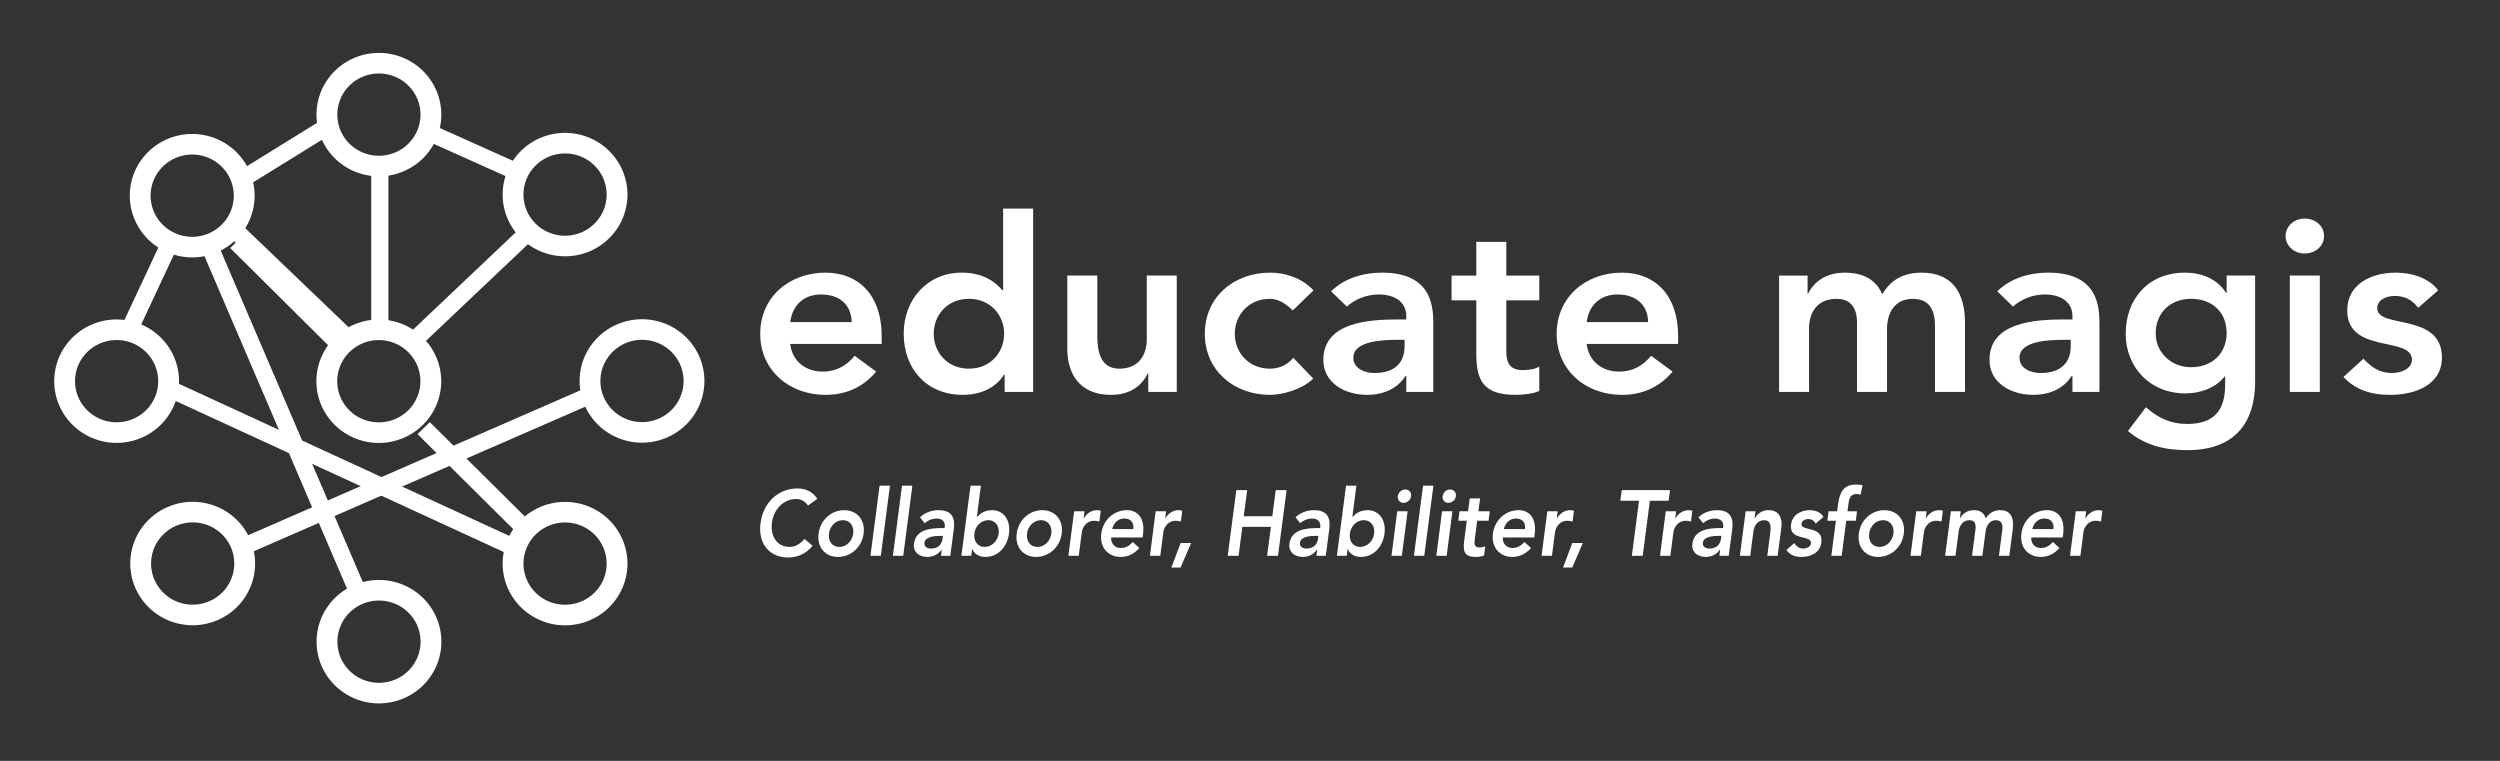 <?xml version="1.0" encoding="UTF-8" standalone="no"?>
<!-- Created with Inkscape (http://www.inkscape.org/) -->

<svg
   xmlns:dc="http://purl.org/dc/elements/1.1/"
   xmlns:cc="http://creativecommons.org/ns#"
   xmlns:rdf="http://www.w3.org/1999/02/22-rdf-syntax-ns#"
   xmlns:svg="http://www.w3.org/2000/svg"
   xmlns="http://www.w3.org/2000/svg"
   xmlns:sodipodi="http://sodipodi.sourceforge.net/DTD/sodipodi-0.dtd"
   xmlns:inkscape="http://www.inkscape.org/namespaces/inkscape"
   width="230"
   height="70"
   viewBox="0 0 230 70"
   id="svg2"
   version="1.1"
   inkscape:version="0.91 r13725"
   sodipodi:docname="educate-magis-logo-fr.svg">
  <rect x="0" y="0" width="230" height="70" fill="#333333" stroke="none"/>
  <defs
     id="defs4" />
  <sodipodi:namedview
     id="base"
     pagecolor="#ffe7ff"
     bordercolor="#666666"
     borderopacity="1.0"
     inkscape:pageopacity="0"
     inkscape:pageshadow="2"
     inkscape:zoom="3.959798"
     inkscape:cx="47.87691"
     inkscape:cy="11.559536"
     inkscape:document-units="px"
     inkscape:current-layer="layer1"
     showgrid="true"
     units="px"
     inkscape:window-width="1920"
     inkscape:window-height="1026"
     inkscape:window-x="0"
     inkscape:window-y="0"
     inkscape:window-maximized="1">
    <inkscape:grid
       type="xygrid"
       id="grid4251"
       spacingx="5"
       spacingy="5"
       enabled="true" />
  </sodipodi:namedview>
  <g
     inkscape:label="Layer 1"
     inkscape:groupmode="layer"
     id="layer1"
     transform="translate(0,-982.362)">
    <g
       transform="scale(0.964,1.037)"
       style="font-style:normal;font-weight:normal;font-size:8.231px;line-height:125%;font-family:sans-serif;letter-spacing:0px;word-spacing:0px;fill:#ffffff;fill-opacity:1;stroke:none;stroke-width:1px;stroke-linecap:butt;stroke-linejoin:miter;stroke-opacity:1"
       id="text4243">
      <path
         d="m 78.004,991.568 c -0.477,-0.667 -1.119,-0.922 -1.91,-0.922 -1.794,0 -3.251,1.218 -3.515,3.087 -0.255,1.819 0.856,3.037 2.65,3.037 0.856,0 1.696,-0.313 2.321,-1.037 l -0.766,-0.609 c -0.461,0.494 -0.947,0.708 -1.416,0.708 -1.202,0 -1.868,-0.922 -1.696,-2.165 0.165,-1.161 1.095,-2.083 2.297,-2.083 0.403,0 0.782,0.123 1.144,0.576 l 0.889,-0.593 z"
         style="font-style:oblique;font-variant:normal;font-weight:bold;font-stretch:normal;font-family:'Avenir LT Std';-inkscape-font-specification:'Avenir LT Std Oblique';fill:#ffffff;fill-opacity:1"
         id="path4171" />
      <path
         d="m 78.123,994.647 c -0.173,1.243 0.658,2.074 1.852,2.074 1.194,0 2.272,-0.831 2.445,-2.074 0.173,-1.243 -0.667,-2.074 -1.86,-2.074 -1.194,0 -2.264,0.831 -2.436,2.074 z m 0.988,0 c 0.082,-0.617 0.601,-1.185 1.325,-1.185 0.724,0 1.078,0.568 0.996,1.185 -0.091,0.617 -0.609,1.185 -1.333,1.185 -0.724,0 -1.078,-0.568 -0.988,-1.185 z"
         style="font-style:oblique;font-variant:normal;font-weight:bold;font-stretch:normal;font-family:'Avenir LT Std';-inkscape-font-specification:'Avenir LT Std Oblique';fill:#ffffff;fill-opacity:1"
         id="path4173" />
      <path
         d="m 83.073,996.622 0.988,0 0.873,-6.223 -0.988,0 -0.873,6.223 z"
         style="font-style:oblique;font-variant:normal;font-weight:bold;font-stretch:normal;font-family:'Avenir LT Std';-inkscape-font-specification:'Avenir LT Std Oblique';fill:#ffffff;fill-opacity:1"
         id="path4175" />
      <path
         d="m 85.212,996.622 0.988,0 0.873,-6.223 -0.988,0 -0.873,6.223 z"
         style="font-style:oblique;font-variant:normal;font-weight:bold;font-stretch:normal;font-family:'Avenir LT Std';-inkscape-font-specification:'Avenir LT Std Oblique';fill:#ffffff;fill-opacity:1"
         id="path4177" />
      <path
         d="m 89.803,996.622 0.889,0 0.321,-2.272 c 0.074,-0.56 0.247,-1.778 -1.44,-1.778 -0.626,0 -1.268,0.189 -1.77,0.634 l 0.444,0.519 c 0.305,-0.247 0.708,-0.412 1.119,-0.412 0.527,0 0.864,0.255 0.798,0.741 l -0.016,0.107 -0.247,0 c -0.988,0 -2.502,0.09 -2.675,1.375 -0.115,0.782 0.535,1.185 1.268,1.185 0.527,0 1.021,-0.198 1.358,-0.642 l 0.025,0 -0.074,0.543 z m 0.156,-1.547 c -0.074,0.551 -0.444,0.905 -1.119,0.905 -0.321,0 -0.667,-0.156 -0.617,-0.519 0.082,-0.568 1.021,-0.609 1.564,-0.609 l 0.206,0 -0.033,0.222 z"
         style="font-style:oblique;font-variant:normal;font-weight:bold;font-stretch:normal;font-family:'Avenir LT Std';-inkscape-font-specification:'Avenir LT Std Oblique';fill:#ffffff;fill-opacity:1"
         id="path4179" />
      <path
         d="m 91.754,996.622 0.938,0 0.082,-0.593 0.016,0 c 0.222,0.477 0.708,0.691 1.259,0.691 1.218,0 2.083,-0.905 2.247,-2.074 0.165,-1.169 -0.494,-2.074 -1.622,-2.074 -0.741,0 -1.185,0.346 -1.424,0.601 l -0.025,0 0.387,-2.774 -0.988,0 -0.873,6.223 z m 3.556,-1.976 c -0.091,0.617 -0.609,1.185 -1.333,1.185 -0.724,0 -1.078,-0.568 -0.988,-1.185 0.082,-0.617 0.601,-1.185 1.325,-1.185 0.724,0 1.078,0.568 0.996,1.185 z"
         style="font-style:oblique;font-variant:normal;font-weight:bold;font-stretch:normal;font-family:'Avenir LT Std';-inkscape-font-specification:'Avenir LT Std Oblique';fill:#ffffff;fill-opacity:1"
         id="path4181" />
      <path
         d="m 97.029,994.647 c -0.173,1.243 0.658,2.074 1.852,2.074 1.194,0 2.272,-0.831 2.445,-2.074 0.173,-1.243 -0.667,-2.074 -1.86,-2.074 -1.194,0 -2.264,0.831 -2.436,2.074 z m 0.988,0 c 0.082,-0.617 0.601,-1.185 1.325,-1.185 0.724,0 1.078,0.568 0.996,1.185 -0.09,0.617 -0.609,1.185 -1.333,1.185 -0.724,0 -1.078,-0.568 -0.988,-1.185 z"
         style="font-style:oblique;font-variant:normal;font-weight:bold;font-stretch:normal;font-family:'Avenir LT Std';-inkscape-font-specification:'Avenir LT Std Oblique';fill:#ffffff;fill-opacity:1"
         id="path4183" />
      <path
         d="m 101.963,996.622 0.988,0 0.296,-2.115 c 0.033,-0.214 0.272,-0.996 1.202,-0.996 0.156,0 0.313,0.033 0.469,0.074 l 0.132,-0.955 c -0.107,-0.033 -0.222,-0.058 -0.346,-0.058 -0.519,0 -0.988,0.272 -1.268,0.724 l -0.017,0 0.082,-0.626 -0.988,0 -0.551,3.951 z"
         style="font-style:oblique;font-variant:normal;font-weight:bold;font-stretch:normal;font-family:'Avenir LT Std';-inkscape-font-specification:'Avenir LT Std Oblique';fill:#ffffff;fill-opacity:1"
         id="path4185" />
      <path
         d="m 109.051,994.992 0.033,-0.272 c 0.198,-1.375 -0.444,-2.148 -1.547,-2.148 -1.194,0 -2.264,0.831 -2.436,2.074 -0.173,1.243 0.658,2.074 1.852,2.074 0.626,0 1.243,-0.222 1.786,-0.79 l -0.634,-0.535 c -0.288,0.305 -0.642,0.535 -1.136,0.535 -0.551,0 -0.947,-0.354 -0.93,-0.938 l 3.013,0 z m -2.914,-0.741 c 0.156,-0.568 0.576,-0.938 1.161,-0.938 0.617,0 0.938,0.362 0.864,0.938 l -2.025,0 z"
         style="font-style:oblique;font-variant:normal;font-weight:bold;font-stretch:normal;font-family:'Avenir LT Std';-inkscape-font-specification:'Avenir LT Std Oblique';fill:#ffffff;fill-opacity:1"
         id="path4187" />
      <path
         d="m 109.744,996.622 0.988,0 0.296,-2.115 c 0.033,-0.214 0.272,-0.996 1.202,-0.996 0.156,0 0.313,0.033 0.469,0.074 l 0.132,-0.955 c -0.107,-0.033 -0.222,-0.058 -0.346,-0.058 -0.519,0 -0.988,0.272 -1.268,0.724 l -0.017,0 0.082,-0.626 -0.988,0 -0.551,3.951 z"
         style="font-style:oblique;font-variant:normal;font-weight:bold;font-stretch:normal;font-family:'Avenir LT Std';-inkscape-font-specification:'Avenir LT Std Oblique';fill:#ffffff;fill-opacity:1"
         id="path4189" />
      <path
         d="m 111.793,997.659 0.881,0 1.004,-2.173 -1.004,0 -0.881,2.173 z"
         style="font-style:oblique;font-variant:normal;font-weight:bold;font-stretch:normal;font-family:'Avenir LT Std';-inkscape-font-specification:'Avenir LT Std Oblique';fill:#ffffff;fill-opacity:1"
         id="path4191" />
      <path
         d="m 117.166,996.622 1.037,0 0.362,-2.568 2.725,0 -0.362,2.568 1.037,0 0.823,-5.828 -1.037,0 -0.329,2.321 -2.725,0 0.329,-2.321 -1.037,0 -0.823,5.828 z"
         style="font-style:oblique;font-variant:normal;font-weight:bold;font-stretch:normal;font-family:'Avenir LT Std';-inkscape-font-specification:'Avenir LT Std Oblique';fill:#ffffff;fill-opacity:1"
         id="path4193" />
      <path
         d="m 125.638,996.622 0.889,0 0.321,-2.272 c 0.074,-0.56 0.247,-1.778 -1.44,-1.778 -0.626,0 -1.268,0.189 -1.77,0.634 l 0.444,0.519 c 0.305,-0.247 0.708,-0.412 1.119,-0.412 0.527,0 0.864,0.255 0.798,0.741 l -0.017,0.107 -0.247,0 c -0.988,0 -2.502,0.09 -2.675,1.375 -0.115,0.782 0.535,1.185 1.268,1.185 0.527,0 1.021,-0.198 1.358,-0.642 l 0.025,0 -0.074,0.543 z m 0.156,-1.547 c -0.074,0.551 -0.444,0.905 -1.119,0.905 -0.321,0 -0.667,-0.156 -0.617,-0.519 0.082,-0.568 1.021,-0.609 1.564,-0.609 l 0.206,0 -0.033,0.222 z"
         style="font-style:oblique;font-variant:normal;font-weight:bold;font-stretch:normal;font-family:'Avenir LT Std';-inkscape-font-specification:'Avenir LT Std Oblique';fill:#ffffff;fill-opacity:1"
         id="path4195" />
      <path
         d="m 127.589,996.622 0.938,0 0.082,-0.593 0.017,0 c 0.222,0.477 0.708,0.691 1.259,0.691 1.218,0 2.083,-0.905 2.247,-2.074 0.165,-1.169 -0.494,-2.074 -1.622,-2.074 -0.741,0 -1.185,0.346 -1.424,0.601 l -0.025,0 0.387,-2.774 -0.988,0 -0.873,6.223 z m 3.556,-1.976 c -0.091,0.617 -0.609,1.185 -1.333,1.185 -0.724,0 -1.078,-0.568 -0.988,-1.185 0.082,-0.617 0.601,-1.185 1.325,-1.185 0.724,0 1.078,0.568 0.996,1.185 z"
         style="font-style:oblique;font-variant:normal;font-weight:bold;font-stretch:normal;font-family:'Avenir LT Std';-inkscape-font-specification:'Avenir LT Std Oblique';fill:#ffffff;fill-opacity:1"
         id="path4197" />
      <path
         d="m 132.798,996.622 0.988,0 0.551,-3.951 -0.988,0 -0.551,3.951 z m 0.601,-5.293 c -0.041,0.313 0.181,0.593 0.543,0.593 0.362,0 0.683,-0.255 0.724,-0.593 0.049,-0.337 -0.198,-0.593 -0.56,-0.593 -0.362,0 -0.658,0.28 -0.708,0.593 z"
         style="font-style:oblique;font-variant:normal;font-weight:bold;font-stretch:normal;font-family:'Avenir LT Std';-inkscape-font-specification:'Avenir LT Std Oblique';fill:#ffffff;fill-opacity:1"
         id="path4199" />
      <path
         d="m 134.937,996.622 0.988,0 0.873,-6.223 -0.988,0 -0.873,6.223 z"
         style="font-style:oblique;font-variant:normal;font-weight:bold;font-stretch:normal;font-family:'Avenir LT Std';-inkscape-font-specification:'Avenir LT Std Oblique';fill:#ffffff;fill-opacity:1"
         id="path4201" />
      <path
         d="m 137.075,996.622 0.988,0 0.551,-3.951 -0.988,0 -0.551,3.951 z m 0.601,-5.293 c -0.041,0.313 0.181,0.593 0.543,0.593 0.362,0 0.683,-0.255 0.724,-0.593 0.049,-0.337 -0.198,-0.593 -0.56,-0.593 -0.362,0 -0.658,0.28 -0.708,0.593 z"
         style="font-style:oblique;font-variant:normal;font-weight:bold;font-stretch:normal;font-family:'Avenir LT Std';-inkscape-font-specification:'Avenir LT Std Oblique';fill:#ffffff;fill-opacity:1"
         id="path4203" />
      <path
         d="m 139.987,993.511 -0.255,1.811 c -0.132,0.93 0.049,1.399 1.095,1.399 0.23,0 0.584,-0.033 0.807,-0.132 l 0.115,-0.831 c -0.14,0.09 -0.379,0.123 -0.551,0.123 -0.436,0 -0.519,-0.247 -0.461,-0.642 l 0.239,-1.729 1.087,0 0.115,-0.84 -1.087,0 0.165,-1.144 -0.988,0 -0.165,1.144 -0.815,0 -0.115,0.84 0.815,0 z"
         style="font-style:oblique;font-variant:normal;font-weight:bold;font-stretch:normal;font-family:'Avenir LT Std';-inkscape-font-specification:'Avenir LT Std Oblique';fill:#ffffff;fill-opacity:1"
         id="path4205" />
      <path
         d="m 146.429,994.992 0.033,-0.272 c 0.198,-1.375 -0.444,-2.148 -1.547,-2.148 -1.194,0 -2.264,0.831 -2.436,2.074 -0.173,1.243 0.658,2.074 1.852,2.074 0.626,0 1.243,-0.222 1.786,-0.79 l -0.634,-0.535 c -0.288,0.305 -0.642,0.535 -1.136,0.535 -0.551,0 -0.947,-0.354 -0.93,-0.938 l 3.013,0 z m -2.914,-0.741 c 0.156,-0.568 0.576,-0.938 1.161,-0.938 0.617,0 0.938,0.362 0.864,0.938 l -2.025,0 z"
         style="font-style:oblique;font-variant:normal;font-weight:bold;font-stretch:normal;font-family:'Avenir LT Std';-inkscape-font-specification:'Avenir LT Std Oblique';fill:#ffffff;fill-opacity:1"
         id="path4207" />
      <path
         d="m 147.122,996.622 0.988,0 0.296,-2.115 c 0.033,-0.214 0.272,-0.996 1.202,-0.996 0.156,0 0.313,0.033 0.469,0.074 l 0.132,-0.955 c -0.107,-0.033 -0.222,-0.058 -0.346,-0.058 -0.519,0 -0.988,0.272 -1.268,0.724 l -0.017,0 0.082,-0.626 -0.988,0 -0.551,3.951 z"
         style="font-style:oblique;font-variant:normal;font-weight:bold;font-stretch:normal;font-family:'Avenir LT Std';-inkscape-font-specification:'Avenir LT Std Oblique';fill:#ffffff;fill-opacity:1"
         id="path4209" />
      <path
         d="m 149.171,997.659 0.881,0 1.004,-2.173 -1.004,0 -0.881,2.173 z"
         style="font-style:oblique;font-variant:normal;font-weight:bold;font-stretch:normal;font-family:'Avenir LT Std';-inkscape-font-specification:'Avenir LT Std Oblique';fill:#ffffff;fill-opacity:1"
         id="path4211" />
      <path
         d="m 155.737,996.622 1.037,0 0.683,-4.889 1.786,0 0.14,-0.938 -4.609,0 -0.14,0.938 1.786,0 -0.683,4.889 z"
         style="font-style:oblique;font-variant:normal;font-weight:bold;font-stretch:normal;font-family:'Avenir LT Std';-inkscape-font-specification:'Avenir LT Std Oblique';fill:#ffffff;fill-opacity:1"
         id="path4213" />
      <path
         d="m 158.424,996.622 0.988,0 0.296,-2.115 c 0.033,-0.214 0.272,-0.996 1.202,-0.996 0.156,0 0.313,0.033 0.469,0.074 l 0.132,-0.955 c -0.107,-0.033 -0.222,-0.058 -0.346,-0.058 -0.519,0 -0.988,0.272 -1.268,0.724 l -0.017,0 0.082,-0.626 -0.988,0 -0.551,3.951 z"
         style="font-style:oblique;font-variant:normal;font-weight:bold;font-stretch:normal;font-family:'Avenir LT Std';-inkscape-font-specification:'Avenir LT Std Oblique';fill:#ffffff;fill-opacity:1"
         id="path4215" />
      <path
         d="m 164.093,996.622 0.889,0 0.321,-2.272 c 0.074,-0.56 0.247,-1.778 -1.44,-1.778 -0.626,0 -1.268,0.189 -1.77,0.634 l 0.444,0.519 c 0.305,-0.247 0.708,-0.412 1.119,-0.412 0.527,0 0.864,0.255 0.798,0.741 l -0.017,0.107 -0.247,0 c -0.988,0 -2.502,0.09 -2.675,1.375 -0.115,0.782 0.535,1.185 1.268,1.185 0.527,0 1.021,-0.198 1.358,-0.642 l 0.025,0 -0.074,0.543 z m 0.156,-1.547 c -0.074,0.551 -0.444,0.905 -1.119,0.905 -0.321,0 -0.667,-0.156 -0.617,-0.519 0.082,-0.568 1.021,-0.609 1.564,-0.609 l 0.206,0 -0.033,0.222 z"
         style="font-style:oblique;font-variant:normal;font-weight:bold;font-stretch:normal;font-family:'Avenir LT Std';-inkscape-font-specification:'Avenir LT Std Oblique';fill:#ffffff;fill-opacity:1"
         id="path4217" />
      <path
         d="m 166.045,996.622 0.988,0 0.305,-2.157 c 0.074,-0.527 0.395,-1.004 1.045,-1.004 0.691,0 0.626,0.724 0.56,1.161 l -0.28,2 0.988,0 0.354,-2.494 c 0.107,-0.807 -0.165,-1.556 -1.226,-1.556 -0.658,0 -1.078,0.337 -1.309,0.733 l -0.017,0 0.082,-0.634 -0.938,0 -0.551,3.951 z"
         style="font-style:oblique;font-variant:normal;font-weight:bold;font-stretch:normal;font-family:'Avenir LT Std';-inkscape-font-specification:'Avenir LT Std Oblique';fill:#ffffff;fill-opacity:1"
         id="path4219" />
      <path
         d="m 174.022,993.173 c -0.263,-0.436 -0.798,-0.601 -1.325,-0.601 -0.798,0 -1.646,0.395 -1.77,1.276 -0.206,1.506 2.017,0.864 1.901,1.679 -0.049,0.313 -0.436,0.453 -0.724,0.453 -0.42,0 -0.658,-0.206 -0.873,-0.486 l -0.741,0.617 c 0.337,0.453 0.84,0.609 1.449,0.609 0.807,0 1.753,-0.329 1.885,-1.268 0.214,-1.539 -2,-0.963 -1.901,-1.671 0.049,-0.296 0.379,-0.42 0.642,-0.42 0.337,0 0.56,0.14 0.716,0.403 l 0.741,-0.593 z"
         style="font-style:oblique;font-variant:normal;font-weight:bold;font-stretch:normal;font-family:'Avenir LT Std';-inkscape-font-specification:'Avenir LT Std Oblique';fill:#ffffff;fill-opacity:1"
         id="path4221" />
      <path
         d="m 174.774,996.622 0.988,0 0.436,-3.111 0.914,0 0.115,-0.84 -0.914,0 0.107,-0.716 c 0.058,-0.436 0.198,-0.815 0.749,-0.815 0.14,0 0.263,0.025 0.403,0.058 l 0.181,-0.84 c -0.198,-0.041 -0.403,-0.058 -0.617,-0.058 -1.226,0 -1.572,0.716 -1.729,1.811 l -0.082,0.56 -0.815,0 -0.115,0.84 0.815,0 -0.436,3.111 z"
         style="font-style:oblique;font-variant:normal;font-weight:bold;font-stretch:normal;font-family:'Avenir LT Std';-inkscape-font-specification:'Avenir LT Std Oblique';fill:#ffffff;fill-opacity:1"
         id="path4223" />
      <path
         d="m 177.397,994.647 c -0.173,1.243 0.658,2.074 1.852,2.074 1.194,0 2.272,-0.831 2.445,-2.074 0.173,-1.243 -0.667,-2.074 -1.86,-2.074 -1.194,0 -2.264,0.831 -2.436,2.074 z m 0.988,0 c 0.082,-0.617 0.601,-1.185 1.325,-1.185 0.724,0 1.078,0.568 0.996,1.185 -0.09,0.617 -0.609,1.185 -1.333,1.185 -0.724,0 -1.078,-0.568 -0.988,-1.185 z"
         style="font-style:oblique;font-variant:normal;font-weight:bold;font-stretch:normal;font-family:'Avenir LT Std';-inkscape-font-specification:'Avenir LT Std Oblique';fill:#ffffff;fill-opacity:1"
         id="path4225" />
      <path
         d="m 182.33,996.622 0.988,0 0.296,-2.115 c 0.033,-0.214 0.272,-0.996 1.202,-0.996 0.156,0 0.313,0.033 0.469,0.074 l 0.132,-0.955 c -0.107,-0.033 -0.222,-0.058 -0.346,-0.058 -0.519,0 -0.988,0.272 -1.268,0.724 l -0.017,0 0.082,-0.626 -0.988,0 -0.551,3.951 z"
         style="font-style:oblique;font-variant:normal;font-weight:bold;font-stretch:normal;font-family:'Avenir LT Std';-inkscape-font-specification:'Avenir LT Std Oblique';fill:#ffffff;fill-opacity:1"
         id="path4227" />
      <path
         d="m 185.633,996.622 0.988,0 0.305,-2.157 c 0.074,-0.527 0.395,-1.004 1.045,-1.004 0.477,0 0.626,0.321 0.56,0.807 l -0.329,2.354 0.988,0 0.305,-2.14 c 0.066,-0.51 0.37,-1.021 0.988,-1.021 0.584,0 0.675,0.428 0.601,0.922 l -0.313,2.239 0.988,0 0.329,-2.354 c 0.132,-0.947 -0.132,-1.696 -1.185,-1.696 -0.593,0 -1.045,0.23 -1.399,0.733 -0.14,-0.494 -0.527,-0.733 -1.136,-0.733 -0.658,0 -1.087,0.346 -1.309,0.716 l -0.017,0 0.082,-0.617 -0.938,0 -0.551,3.951 z"
         style="font-style:oblique;font-variant:normal;font-weight:bold;font-stretch:normal;font-family:'Avenir LT Std';-inkscape-font-specification:'Avenir LT Std Oblique';fill:#ffffff;fill-opacity:1"
         id="path4229" />
      <path
         d="m 196.862,994.992 0.033,-0.272 c 0.198,-1.375 -0.444,-2.148 -1.547,-2.148 -1.194,0 -2.264,0.831 -2.436,2.074 -0.173,1.243 0.658,2.074 1.852,2.074 0.626,0 1.243,-0.222 1.786,-0.79 l -0.634,-0.535 c -0.288,0.305 -0.642,0.535 -1.136,0.535 -0.551,0 -0.947,-0.354 -0.93,-0.938 l 3.013,0 z m -2.914,-0.741 c 0.156,-0.568 0.576,-0.938 1.161,-0.938 0.617,0 0.938,0.362 0.864,0.938 l -2.025,0 z"
         style="font-style:oblique;font-variant:normal;font-weight:bold;font-stretch:normal;font-family:'Avenir LT Std';-inkscape-font-specification:'Avenir LT Std Oblique';fill:#ffffff;fill-opacity:1"
         id="path4231" />
      <path
         d="m 197.555,996.622 0.988,0 0.296,-2.115 c 0.033,-0.214 0.272,-0.996 1.202,-0.996 0.156,0 0.313,0.033 0.469,0.074 l 0.132,-0.955 c -0.107,-0.033 -0.222,-0.058 -0.346,-0.058 -0.519,0 -0.988,0.272 -1.268,0.724 l -0.017,0 0.082,-0.626 -0.988,0 -0.551,3.951 z"
         style="font-style:oblique;font-variant:normal;font-weight:bold;font-stretch:normal;font-family:'Avenir LT Std';-inkscape-font-specification:'Avenir LT Std Oblique';fill:#ffffff;fill-opacity:1"
         id="path4233" />
    </g>
    <g
       id="g4565"
       style="fill:#ffffff">
      <g
         transform="matrix(0.18,0,0,0.178,2.97,837.123)"
         id="g4164-9"
         style="fill:#ffffff">
        <path
           inkscape:connector-curvature="0"
           id="path4147-2"
           transform="matrix(5.541,0,0,5.611,-16.456,814.982)"
           d="m 34.943,5.047 a 5.755,5.683 0 0 0 -5.756,5.684 5.755,5.683 0 0 0 5.756,5.684 5.755,5.683 0 0 0 5.756,-5.684 5.755,5.683 0 0 0 -5.756,-5.684 z m 0,1.895 a 3.837,3.789 0 0 1 3.836,3.789 3.837,3.789 0 0 1 -3.836,3.789 3.837,3.789 0 0 1 -3.836,-3.789 3.837,3.789 0 0 1 3.836,-3.789 z"
           style="opacity:1;fill:#ffffff;fill-opacity:1;stroke:#000000;stroke-width:0;stroke-miterlimit:4;stroke-dasharray:none;stroke-opacity:1" />
      </g>
      <rect
         transform="matrix(0,1,-1,0,0,0)"
         y="-35.732"
         x="997.727"
         height="1.577"
         width="14.941"
         id="rect4438"
         style="opacity:1;fill:#ffffff;fill-opacity:1;stroke:#000000;stroke-width:0;stroke-miterlimit:4;stroke-dasharray:none;stroke-opacity:1" />
      <rect
         transform="matrix(-0.917,0.4,-0.408,-0.913,0,0)"
         y="-956.269"
         x="366.232"
         height="1.56"
         width="35.361"
         id="rect4438-6"
         style="opacity:1;fill:#ffffff;fill-opacity:1;stroke:#000000;stroke-width:0;stroke-miterlimit:4;stroke-dasharray:none;stroke-opacity:1" />
      <rect
         transform="matrix(-0.908,-0.418,0.427,-0.904,0,0)"
         y="-919.354"
         x="-484.441"
         height="1.561"
         width="35.354"
         id="rect4438-6-0"
         style="opacity:1;fill:#ffffff;fill-opacity:1;stroke:#000000;stroke-width:0;stroke-miterlimit:4;stroke-dasharray:none;stroke-opacity:1" />
      <rect
         transform="matrix(-0.394,-0.919,0.923,-0.386,0,0)"
         y="-378.927"
         x="-969.707"
         height="1.574"
         width="35.057"
         id="rect4438-6-0-6"
         style="opacity:1;fill:#ffffff;fill-opacity:1;stroke:#000000;stroke-width:0;stroke-miterlimit:4;stroke-dasharray:none;stroke-opacity:1" />
      <rect
         transform="matrix(0.722,0.692,-0.701,0.713,0,0)"
         y="708.893"
         x="718.896"
         height="1.567"
         width="15.039"
         id="rect4438-0"
         style="opacity:1;fill:#ffffff;fill-opacity:1;stroke:#000000;stroke-width:0;stroke-miterlimit:4;stroke-dasharray:none;stroke-opacity:1" />
      <rect
         transform="matrix(-0.726,0.688,-0.697,-0.717,0,0)"
         y="-762.863"
         x="664.957"
         height="1.567"
         width="15.04"
         id="rect4438-7"
         style="opacity:1;fill:#ffffff;fill-opacity:1;stroke:#000000;stroke-width:0;stroke-miterlimit:4;stroke-dasharray:none;stroke-opacity:1" />
      <rect
         transform="matrix(-0.851,0.526,-0.524,-0.852,0,0)"
         y="-861.93"
         x="494.52"
         height="1.562"
         width="9.362"
         id="rect4438-3"
         style="opacity:1;fill:#ffffff;fill-opacity:1;stroke:#000000;stroke-width:0;stroke-miterlimit:4;stroke-dasharray:none;stroke-opacity:1" />
      <rect
         transform="matrix(-0.424,0.906,-0.904,-0.427,0,0)"
         y="-440.916"
         x="901.171"
         height="1.573"
         width="9.298"
         id="rect4438-3-8"
         style="opacity:1;fill:#ffffff;fill-opacity:1;stroke:#000000;stroke-width:0;stroke-miterlimit:4;stroke-dasharray:none;stroke-opacity:1" />
      <rect
         transform="matrix(0.912,0.409,-0.43,0.903,0,0)"
         y="890.636"
         x="463.691"
         height="1.561"
         width="9.375"
         id="rect4438-3-8-1"
         style="opacity:1;fill:#ffffff;fill-opacity:1;stroke:#000000;stroke-width:0;stroke-miterlimit:4;stroke-dasharray:none;stroke-opacity:1" />
      <g
         style="fill:#ffffff;fill-opacity:1"
         transform="matrix(0.18,0,0,0.178,-14.207,844.58)"
         id="g4164-9-8">
        <path
           id="path4147-2-0"
           transform="matrix(5.541,0,0,5.611,-16.456,814.982)"
           d="m 34.943,5.047 a 5.755,5.683 0 0 0 -5.756,5.684 5.755,5.683 0 0 0 5.756,5.684 5.755,5.683 0 0 0 5.756,-5.684 5.755,5.683 0 0 0 -5.756,-5.684 z m 0,1.895 a 3.837,3.789 0 0 1 3.836,3.789 3.837,3.789 0 0 1 -3.836,3.789 3.837,3.789 0 0 1 -3.836,-3.789 3.837,3.789 0 0 1 3.836,-3.789 z"
           style="opacity:1;fill:#ffffff;fill-opacity:1;stroke:#000000;stroke-width:0;stroke-miterlimit:4;stroke-dasharray:none;stroke-opacity:1"
           inkscape:connector-curvature="0" />
      </g>
      <g
         style="fill:#ffffff"
         transform="matrix(0.18,0,0,0.178,-21.16,861.645)"
         id="g4164-9-8-9">
        <path
           id="path4147-2-0-3"
           transform="matrix(5.541,0,0,5.611,-16.456,814.982)"
           d="m 34.943,5.047 a 5.755,5.683 0 0 0 -5.756,5.684 5.755,5.683 0 0 0 5.756,5.684 5.755,5.683 0 0 0 5.756,-5.684 5.755,5.683 0 0 0 -5.756,-5.684 z m 0,1.895 a 3.837,3.789 0 0 1 3.836,3.789 3.837,3.789 0 0 1 -3.836,3.789 3.837,3.789 0 0 1 -3.836,-3.789 3.837,3.789 0 0 1 3.836,-3.789 z"
           style="opacity:1;fill:#ffffff;fill-opacity:1;stroke:#000000;stroke-width:0;stroke-miterlimit:4;stroke-dasharray:none;stroke-opacity:1"
           inkscape:connector-curvature="0" />
      </g>
      <g
         style="fill:#ffffff;fill-opacity:1"
         transform="matrix(0.18,0,0,0.178,-14.162,878.423)"
         id="g4164-9-8-9-6">
        <path
           id="path4147-2-0-3-3"
           transform="matrix(5.541,0,0,5.611,-16.456,814.982)"
           d="m 34.943,5.047 a 5.755,5.683 0 0 0 -5.756,5.684 5.755,5.683 0 0 0 5.756,5.684 5.755,5.683 0 0 0 5.756,-5.684 5.755,5.683 0 0 0 -5.756,-5.684 z m 0,1.895 a 3.837,3.789 0 0 1 3.836,3.789 3.837,3.789 0 0 1 -3.836,3.789 3.837,3.789 0 0 1 -3.836,-3.789 3.837,3.789 0 0 1 3.836,-3.789 z"
           style="opacity:1;fill:#ffffff;fill-opacity:1;stroke:#000000;stroke-width:0;stroke-miterlimit:4;stroke-dasharray:none;stroke-opacity:1"
           inkscape:connector-curvature="0" />
      </g>
      <g
         style="fill:#ffffff;fill-opacity:1"
         transform="matrix(0.18,0,0,0.178,2.977,885.612)"
         id="g4164-9-8-9-6-8">
        <path
           id="path4147-2-0-3-3-9"
           transform="matrix(5.541,0,0,5.611,-16.456,814.982)"
           d="m 34.943,5.047 a 5.755,5.683 0 0 0 -5.756,5.684 5.755,5.683 0 0 0 5.756,5.684 5.755,5.683 0 0 0 5.756,-5.684 5.755,5.683 0 0 0 -5.756,-5.684 z m 0,1.895 a 3.837,3.789 0 0 1 3.836,3.789 3.837,3.789 0 0 1 -3.836,3.789 3.837,3.789 0 0 1 -3.836,-3.789 3.837,3.789 0 0 1 3.836,-3.789 z"
           style="opacity:1;fill:#ffffff;fill-opacity:1;stroke:#000000;stroke-width:0;stroke-miterlimit:4;stroke-dasharray:none;stroke-opacity:1"
           inkscape:connector-curvature="0" />
      </g>
      <g
         style="fill:#ffffff;fill-opacity:1"
         transform="matrix(0.18,0,0,0.178,2.961,861.65)"
         id="g4164-9-8-9-6-8-5">
        <path
           id="path4147-2-0-3-3-9-0"
           transform="matrix(5.541,0,0,5.611,-16.456,814.982)"
           d="m 34.943,5.047 a 5.755,5.683 0 0 0 -5.756,5.684 5.755,5.683 0 0 0 5.756,5.684 5.755,5.683 0 0 0 5.756,-5.684 5.755,5.683 0 0 0 -5.756,-5.684 z m 0,1.895 a 3.837,3.789 0 0 1 3.836,3.789 3.837,3.789 0 0 1 -3.836,3.789 3.837,3.789 0 0 1 -3.836,-3.789 3.837,3.789 0 0 1 3.836,-3.789 z"
           style="opacity:1;fill:#ffffff;fill-opacity:1;stroke:#000000;stroke-width:0;stroke-miterlimit:4;stroke-dasharray:none;stroke-opacity:1"
           inkscape:connector-curvature="0" />
      </g>
      <g
         style="fill:#ffffff;fill-opacity:1"
         transform="matrix(0.18,0,0,0.178,20.096,878.43)"
         id="g4164-9-8-9-6-8-5-1">
        <path
           id="path4147-2-0-3-3-9-0-7"
           transform="matrix(5.541,0,0,5.611,-16.456,814.982)"
           d="m 34.943,5.047 a 5.755,5.683 0 0 0 -5.756,5.684 5.755,5.683 0 0 0 5.756,5.684 5.755,5.683 0 0 0 5.756,-5.684 5.755,5.683 0 0 0 -5.756,-5.684 z m 0,1.895 a 3.837,3.789 0 0 1 3.836,3.789 3.837,3.789 0 0 1 -3.836,3.789 3.837,3.789 0 0 1 -3.836,-3.789 3.837,3.789 0 0 1 3.836,-3.789 z"
           style="opacity:1;fill:#ffffff;fill-opacity:1;stroke:#000000;stroke-width:0;stroke-miterlimit:4;stroke-dasharray:none;stroke-opacity:1"
           inkscape:connector-curvature="0" />
      </g>
      <g
         style="fill:#ffffff;fill-opacity:1"
         transform="matrix(0.18,0,0,0.178,27.175,861.626)"
         id="g4164-9-8-9-6-8-5-1-1">
        <path
           id="path4147-2-0-3-3-9-0-7-9"
           transform="matrix(5.541,0,0,5.611,-16.456,814.982)"
           d="m 34.943,5.047 a 5.755,5.683 0 0 0 -5.756,5.684 5.755,5.683 0 0 0 5.756,5.684 5.755,5.683 0 0 0 5.756,-5.684 5.755,5.683 0 0 0 -5.756,-5.684 z m 0,1.895 a 3.837,3.789 0 0 1 3.836,3.789 3.837,3.789 0 0 1 -3.836,3.789 3.837,3.789 0 0 1 -3.836,-3.789 3.837,3.789 0 0 1 3.836,-3.789 z"
           style="opacity:1;fill:#ffffff;fill-opacity:1;stroke:#000000;stroke-width:0;stroke-miterlimit:4;stroke-dasharray:none;stroke-opacity:1"
           inkscape:connector-curvature="0" />
      </g>
      <g
         style="fill:#ffffff;fill-opacity:1"
         transform="matrix(0.18,0,0,0.178,20.096,844.48)"
         id="g4164-9-8-9-6-8-5-1-8">
        <path
           id="path4147-2-0-3-3-9-0-7-2"
           transform="matrix(5.541,0,0,5.611,-16.456,814.982)"
           d="m 34.943,5.047 a 5.755,5.683 0 0 0 -5.756,5.684 5.755,5.683 0 0 0 5.756,5.684 5.755,5.683 0 0 0 5.756,-5.684 5.755,5.683 0 0 0 -5.756,-5.684 z m 0,1.895 a 3.837,3.789 0 0 1 3.836,3.789 3.837,3.789 0 0 1 -3.836,3.789 3.837,3.789 0 0 1 -3.836,-3.789 3.837,3.789 0 0 1 3.836,-3.789 z"
           style="opacity:1;fill:#ffffff;fill-opacity:1;stroke:#000000;stroke-width:0;stroke-miterlimit:4;stroke-dasharray:none;stroke-opacity:1"
           inkscape:connector-curvature="0" />
      </g>
      <rect
         ry="0.033"
         transform="matrix(0.71,0.705,-0.714,0.701,0,0)"
         y="696.421"
         x="756.035"
         height="1.578"
         width="13.173"
         id="rect4438-72-5"
         style="opacity:1;fill:#ffffff;fill-opacity:1;stroke:#000000;stroke-width:0;stroke-miterlimit:4;stroke-dasharray:none;stroke-opacity:1" />
      <rect
         ry="0"
         transform="matrix(0.71,0.705,-0.714,0.701,0,0)"
         y="696.352"
         x="731.758"
         height="1.642"
         width="13.457"
         id="rect4438-72-5-9"
         style="opacity:1;fill:#ffffff;fill-opacity:1;stroke:#000000;stroke-width:0;stroke-miterlimit:4;stroke-dasharray:none;stroke-opacity:1" />
    </g>
    <g
       transform="scale(1.015,0.985)"
       style="font-style:normal;font-variant:normal;font-weight:500;font-stretch:normal;font-size:22.648px;line-height:125%;font-family:'Avenir LT Std';-inkscape-font-specification:'Avenir LT Std Medium';letter-spacing:0px;word-spacing:0px;fill:#ffffff;fill-opacity:1;stroke:none;stroke-width:1px;stroke-linecap:butt;stroke-linejoin:miter;stroke-opacity:1"
       id="text4136">
      <path
         d="m 79.914,1029.446 0,-0.747 c 0,-3.782 -2.061,-5.911 -5.096,-5.911 -3.284,0 -5.911,2.287 -5.911,5.707 0,3.42 2.627,5.707 5.911,5.707 1.721,0 3.329,-0.611 4.597,-2.174 l -1.948,-1.472 c -0.679,0.838 -1.563,1.472 -2.922,1.472 -1.517,0 -2.74,-0.974 -2.922,-2.582 l 8.289,0 z m -8.289,-2.038 c 0.204,-1.563 1.2,-2.582 2.808,-2.582 1.699,0 2.74,0.997 2.763,2.582 l -5.571,0 z"
         style="font-style:normal;font-variant:normal;font-weight:bold;font-stretch:normal;font-family:'Avenir LT Std';-inkscape-font-specification:'Avenir LT Std Bold';fill:#ffffff;fill-opacity:1"
         id="path4236" />
      <path
         d="m 91.062,1033.93 2.582,0 0,-17.122 -2.718,0 0,7.632 -0.068,0 c -0.566,-0.702 -1.653,-1.653 -3.692,-1.653 -3.103,0 -5.254,2.491 -5.254,5.707 0,3.216 2.016,5.707 5.368,5.707 1.517,0 2.944,-0.589 3.737,-1.902 l 0.045,0 0,1.631 z m -6.432,-5.436 c 0,-1.699 1.2,-3.261 3.193,-3.261 1.993,0 3.193,1.563 3.193,3.261 0,1.699 -1.2,3.261 -3.193,3.261 -1.993,0 -3.193,-1.563 -3.193,-3.261 z"
         style="font-style:normal;font-variant:normal;font-weight:bold;font-stretch:normal;font-family:'Avenir LT Std';-inkscape-font-specification:'Avenir LT Std Bold';fill:#ffffff;fill-opacity:1"
         id="path4238" />
      <path
         d="m 106.663,1023.059 -2.718,0 0,5.934 c 0,1.449 -0.702,2.763 -2.491,2.763 -1.902,0 -1.993,-1.993 -1.993,-3.193 l 0,-5.503 -2.718,0 0,6.862 c 0,2.22 1.042,4.28 3.963,4.28 1.812,0 2.831,-0.928 3.329,-2.016 l 0.045,0 0,1.744 2.582,0 0,-10.871 z"
         style="font-style:normal;font-variant:normal;font-weight:bold;font-stretch:normal;font-family:'Avenir LT Std';-inkscape-font-specification:'Avenir LT Std Bold';fill:#ffffff;fill-opacity:1"
         id="path4240" />
      <path
         d="m 119.057,1024.441 c -1.042,-1.155 -2.559,-1.653 -3.941,-1.653 -3.284,0 -5.911,2.287 -5.911,5.707 0,3.42 2.627,5.707 5.911,5.707 0.951,0 2.808,-0.408 3.918,-1.517 l -1.812,-1.948 c -0.498,0.657 -1.268,1.019 -2.106,1.019 -1.993,0 -3.193,-1.563 -3.193,-3.261 0,-1.699 1.2,-3.261 3.193,-3.261 0.725,0 1.427,0.43 2.061,1.087 l 1.88,-1.88 z"
         style="font-style:normal;font-variant:normal;font-weight:bold;font-stretch:normal;font-family:'Avenir LT Std';-inkscape-font-specification:'Avenir LT Std Bold';fill:#ffffff;fill-opacity:1"
         id="path4242" />
      <path
         d="m 127.468,1033.93 2.446,0 0,-6.251 c 0,-1.54 0,-4.892 -4.643,-4.892 -1.721,0 -3.42,0.521 -4.62,1.744 l 1.427,1.427 c 0.725,-0.679 1.767,-1.132 2.899,-1.132 1.449,0 2.491,0.702 2.491,2.038 l 0,0.294 -0.679,0 c -2.718,0 -6.84,0.249 -6.84,3.782 0,2.151 1.948,3.261 3.963,3.261 1.449,0 2.718,-0.543 3.488,-1.766 l 0.068,0 0,1.495 z m -0.159,-4.258 c 0,1.517 -0.883,2.491 -2.74,2.491 -0.883,0 -1.902,-0.43 -1.902,-1.427 0,-1.563 2.582,-1.676 4.077,-1.676 l 0.566,0 0,0.612 z"
         style="font-style:normal;font-variant:normal;font-weight:bold;font-stretch:normal;font-family:'Avenir LT Std';-inkscape-font-specification:'Avenir LT Std Bold';fill:#ffffff;fill-opacity:1"
         id="path4244" />
      <path
         d="m 133.812,1025.369 0,4.982 c 0,2.559 0.679,3.85 3.556,3.85 0.634,0 1.585,-0.091 2.152,-0.362 l 0,-2.287 c -0.34,0.249 -0.997,0.34 -1.472,0.34 -1.2,0 -1.517,-0.679 -1.517,-1.766 l 0,-4.756 2.99,0 0,-2.31 -2.99,0 0,-3.148 -2.718,0 0,3.148 -2.242,0 0,2.31 2.242,0 z"
         style="font-style:normal;font-variant:normal;font-weight:bold;font-stretch:normal;font-family:'Avenir LT Std';-inkscape-font-specification:'Avenir LT Std Bold';fill:#ffffff;fill-opacity:1"
         id="path4246" />
      <path
         d="m 152.104,1029.446 0,-0.747 c 0,-3.782 -2.061,-5.911 -5.096,-5.911 -3.284,0 -5.911,2.287 -5.911,5.707 0,3.42 2.627,5.707 5.911,5.707 1.721,0 3.329,-0.611 4.598,-2.174 l -1.948,-1.472 c -0.679,0.838 -1.563,1.472 -2.922,1.472 -1.517,0 -2.74,-0.974 -2.922,-2.582 l 8.289,0 z m -8.289,-2.038 c 0.204,-1.563 1.2,-2.582 2.808,-2.582 1.699,0 2.74,0.997 2.763,2.582 l -5.571,0 z"
         style="font-style:normal;font-variant:normal;font-weight:bold;font-stretch:normal;font-family:'Avenir LT Std';-inkscape-font-specification:'Avenir LT Std Bold';fill:#ffffff;fill-opacity:1"
         id="path4248" />
      <path
         d="m 161.256,1033.93 2.718,0 0,-5.934 c 0,-1.45 0.702,-2.763 2.491,-2.763 1.314,0 1.857,0.883 1.857,2.22 l 0,6.477 2.718,0 0,-5.888 c 0,-1.404 0.634,-2.808 2.333,-2.808 1.608,0 2.016,1.178 2.016,2.537 l 0,6.16 2.718,0 0,-6.477 c 0,-2.604 -1.019,-4.665 -3.918,-4.665 -1.631,0 -2.786,0.634 -3.578,2.016 -0.566,-1.359 -1.721,-2.016 -3.397,-2.016 -1.812,0 -2.854,0.951 -3.329,1.97 l -0.045,0 0,-1.698 -2.582,0 0,10.871 z"
         style="font-style:normal;font-variant:normal;font-weight:bold;font-stretch:normal;font-family:'Avenir LT Std';-inkscape-font-specification:'Avenir LT Std Bold';fill:#ffffff;fill-opacity:1"
         id="path4250" />
      <path
         d="m 187.848,1033.93 2.446,0 0,-6.251 c 0,-1.54 0,-4.892 -4.643,-4.892 -1.721,0 -3.42,0.521 -4.62,1.744 l 1.427,1.427 c 0.725,-0.679 1.767,-1.132 2.899,-1.132 1.449,0 2.491,0.702 2.491,2.038 l 0,0.294 -0.679,0 c -2.718,0 -6.84,0.249 -6.84,3.782 0,2.151 1.948,3.261 3.963,3.261 1.449,0 2.718,-0.543 3.488,-1.766 l 0.068,0 0,1.495 z m -0.159,-4.258 c 0,1.517 -0.883,2.491 -2.74,2.491 -0.883,0 -1.902,-0.43 -1.902,-1.427 0,-1.563 2.582,-1.676 4.077,-1.676 l 0.566,0 0,0.612 z"
         style="font-style:normal;font-variant:normal;font-weight:bold;font-stretch:normal;font-family:'Avenir LT Std';-inkscape-font-specification:'Avenir LT Std Bold';fill:#ffffff;fill-opacity:1"
         id="path4252" />
      <path
         d="m 201.824,1023.059 0,1.631 -0.045,0 c -0.793,-1.314 -2.219,-1.902 -3.737,-1.902 -3.352,0 -5.368,2.491 -5.368,5.707 0,3.08 2.152,5.571 5.413,5.571 1.359,0 2.763,-0.521 3.556,-1.585 l 0.045,0 0,0.793 c 0,2.151 -0.815,3.646 -3.442,3.646 -1.517,0 -2.65,-0.566 -3.737,-1.563 l -1.631,2.22 c 1.54,1.359 3.375,1.789 5.39,1.789 4.235,0 6.138,-2.491 6.138,-6.409 l 0,-9.897 -2.582,0 z m -3.216,2.174 c 1.97,0 3.216,1.314 3.216,3.193 0,1.812 -1.223,3.193 -3.239,3.193 -1.834,0 -3.193,-1.427 -3.193,-3.148 0,-1.925 1.314,-3.239 3.216,-3.239 z"
         style="font-style:normal;font-variant:normal;font-weight:bold;font-stretch:normal;font-family:'Avenir LT Std';-inkscape-font-specification:'Avenir LT Std Bold';fill:#ffffff;fill-opacity:1"
         id="path4254" />
      <path
         d="m 207.55,1033.93 2.718,0 0,-10.871 -2.718,0 0,10.871 z m -0.385,-14.562 c 0,0.861 0.725,1.631 1.721,1.631 0.997,0 1.767,-0.702 1.767,-1.631 0,-0.929 -0.77,-1.631 -1.767,-1.631 -0.997,0 -1.721,0.77 -1.721,1.631 z"
         style="font-style:normal;font-variant:normal;font-weight:bold;font-stretch:normal;font-family:'Avenir LT Std';-inkscape-font-specification:'Avenir LT Std Bold';fill:#ffffff;fill-opacity:1"
         id="path4256" />
      <path
         d="m 220.998,1024.441 c -0.883,-1.2 -2.423,-1.653 -3.873,-1.653 -2.197,0 -4.371,1.087 -4.371,3.51 0,4.144 5.866,2.378 5.866,4.62 0,0.861 -1.019,1.246 -1.812,1.246 -1.155,0 -1.88,-0.566 -2.582,-1.336 l -1.812,1.699 c 1.11,1.246 2.559,1.676 4.235,1.676 2.219,0 4.688,-0.906 4.688,-3.488 0,-4.235 -5.866,-2.65 -5.866,-4.598 0,-0.815 0.861,-1.155 1.585,-1.155 0.929,0 1.608,0.385 2.129,1.11 l 1.812,-1.631 z"
         style="font-style:normal;font-variant:normal;font-weight:bold;font-stretch:normal;font-family:'Avenir LT Std';-inkscape-font-specification:'Avenir LT Std Bold';fill:#ffffff;fill-opacity:1"
         id="path4258" />
    </g>
  </g>
</svg>
